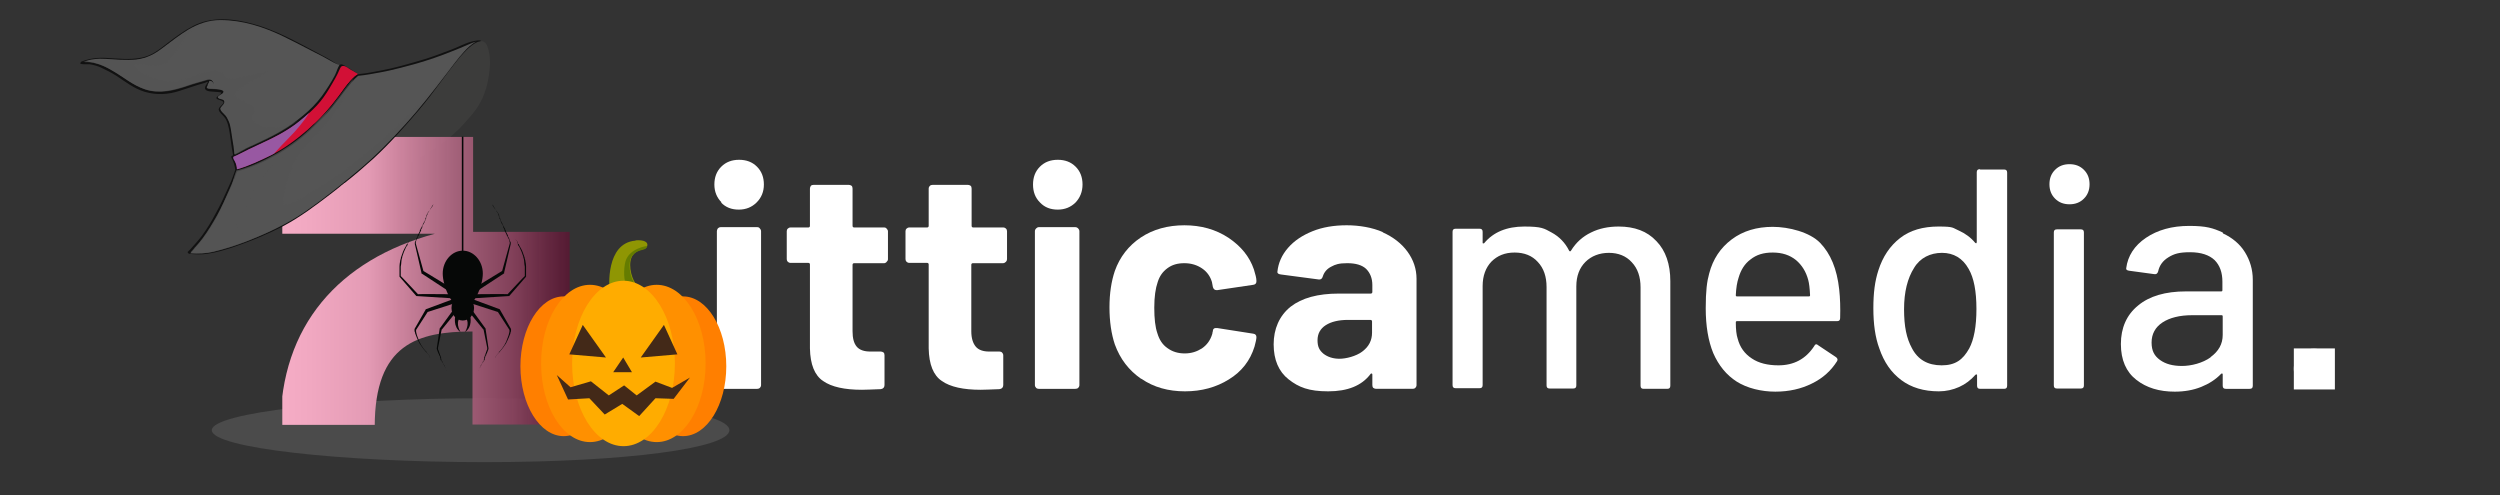 <?xml version="1.0" encoding="UTF-8"?>
<svg xmlns="http://www.w3.org/2000/svg" xmlns:xlink="http://www.w3.org/1999/xlink" viewBox="0 0 797.9 158.1">
  <rect x="0" y="0" width="797.9" height="158.1" fill="#333333" stroke="none"/>
  <defs>
    <style>
      .cls-1 {
        fill: #111;
      }

      .cls-2 {
        fill: #432918;
      }

      .cls-3 {
        opacity: .5;
      }

      .cls-3, .cls-4 {
        mix-blend-mode: multiply;
      }

      .cls-3, .cls-5 {
        fill: #555;
      }

      .cls-6 {
        fill: url(#Naamloos_verloop_180);
      }

      .cls-7 {
        fill: #ff7f00;
      }

      .cls-4 {
        fill: #9858a2;
      }

      .cls-8 {
        fill: #fff;
      }

      .cls-9 {
        fill: #8f9603;
      }

      .cls-10 {
        fill: none;
      }

      .cls-11 {
        clip-path: url(#clippath-1);
      }

      .cls-12 {
        isolation: isolate;
      }

      .cls-13 {
        fill: #666;
      }

      .cls-14 {
        fill: #ffac00;
      }

      .cls-15 {
        fill: #ff9000;
      }

      .cls-16 {
        fill: #657c00;
      }

      .cls-17 {
        fill: #060807;
      }

      .cls-18 {
        fill: #d21036;
      }

      .cls-19 {
        fill: #3c3c3b;
      }

      .cls-20 {
        fill: #6f6f6e;
        opacity: .4;
      }

      .cls-21 {
        clip-path: url(#clippath);
      }
    </style>
    <clipPath id="clippath">
      <rect class="cls-10" x="90.1" y="43.7" width="91.7" height="91.9"/>
    </clipPath>
    <linearGradient id="Naamloos_verloop_180" data-name="Naamloos verloop 180" x1="89.6" y1="89.9" x2="181.9" y2="89.9" gradientUnits="userSpaceOnUse">
      <stop offset="0" stop-color="#f6adc6"/>
      <stop offset=".1" stop-color="#f1a8c1" stop-opacity="1"/>
      <stop offset=".3" stop-color="#e49bb5" stop-opacity="1"/>
      <stop offset=".4" stop-color="#cf86a0" stop-opacity="1"/>
      <stop offset=".6" stop-color="#b16883" stop-opacity=".9"/>
      <stop offset=".8" stop-color="#8b425e" stop-opacity=".9"/>
      <stop offset="1" stop-color="#5c1432" stop-opacity=".8"/>
      <stop offset="1" stop-color="#530b29" stop-opacity=".8"/>
    </linearGradient>
    <clipPath id="clippath-1">
      <rect class="cls-10" x="90.1" y="43.7" width="655" height="91.9"/>
    </clipPath>
  </defs>
  <g class="cls-12">
    <g id="Laag_1" data-name="Laag 1">
      <path class="cls-20" d="M67.6,137.3c0-5.6,41.4-10.2,87-10.2s78.2,4.5,78.2,10.2-32.6,10.2-78.2,10.2-87-4.5-87-10.2Z"/>
      <path class="cls-19" d="M112.3,58.6c1.3-.3,2.7-.7,4-1.1,2.8-.8,5.7-1.7,8.4-2.8,5.3-2.1,10.4-4.7,15.1-8,2.1-1.4,4.1-3.1,6-4.9.6-.5,1.2-1.1,1.7-1.7,1.6-1.7,3.2-3.5,4.5-5.3,3-4.2,4.1-9.3,4.4-14.4,0-1.9-.2-3.7-.8-5.5-1.8-4.8-7.1,1.4-8.6,3.2-4.6,5.5-8.5,11.5-13.2,17-4.6,5.4-9.3,10.7-14.5,15.5-3.2,3-6.6,5.8-10.1,8.5,1-.2,2.1-.3,3.1-.5Z"/>
      <path class="cls-19" d="M149.8,29c-2.9,5.2-6.7,9.8-11.1,13.7-7.9,7.1-17.6,11.9-27.7,15,2.8-2.3,5.6-4.6,8.3-7.1,5.2-4.8,10-10.1,14.5-15.5,4.6-5.5,8.5-11.5,13.2-17,1-1.1,3.4-4,5.6-4.8,2,5.1-.2,11-2.8,15.6Z"/>
      <g>
        <g class="cls-21">
          <path class="cls-6" d="M150.8,105.8c-17.5,0-31.2,4-31.2,30.3h-30.1c0-32.1,18.7-53.2,49.3-61.5h-49.1v-31h61.3v30.4h30.8v61.5h-31v-29.7Z"/>
        </g>
        <g class="cls-11">
          <path class="cls-8" d="M229.1,123.8c-.2-.2-.3-.5-.3-.9v-49.1c0-.3.1-.6.3-.9.2-.2.5-.4.9-.4h11.7c.3,0,.6.1.8.4.2.2.4.5.4.9v49.1c0,.3-.1.6-.4.9-.2.2-.5.3-.8.3h-11.7c-.3,0-.6-.1-.9-.3M230.3,64.6c-1.5-1.5-2.3-3.4-2.3-5.7s.7-4.2,2.2-5.7c1.5-1.5,3.4-2.2,5.7-2.2s4.2.7,5.7,2.2c1.5,1.5,2.2,3.4,2.2,5.7s-.8,4.2-2.3,5.7c-1.5,1.5-3.4,2.3-5.7,2.3s-4.2-.7-5.7-2.3"/>
          <path class="cls-8" d="M283,83.6c-.2.2-.5.4-.8.4h-9.6c-.3,0-.5.2-.5.5v21.2c0,2.2.4,3.8,1.3,4.9.9,1.1,2.4,1.6,4.4,1.6h3.3c.3,0,.6.1.9.3.2.2.3.5.3.9v9.5c0,.7-.4,1.2-1.2,1.3-2.8.1-4.8.2-6,.2-5.5,0-9.7-.9-12.4-2.8-2.7-1.8-4.1-5.3-4.2-10.4v-26.8c0-.3-.2-.5-.5-.5h-5.7c-.3,0-.6-.1-.9-.4-.2-.2-.3-.5-.3-.8v-8.9c0-.3.1-.6.3-.8.2-.2.5-.4.9-.4h5.7c.3,0,.5-.2.5-.5v-11.9c0-.3.1-.6.3-.9.2-.2.5-.3.9-.3h11.2c.3,0,.6.1.9.3.2.2.3.5.3.9v11.9c0,.3.2.5.5.5h9.6c.3,0,.6.1.8.4.2.2.4.5.4.8v8.9c0,.3-.1.6-.4.8"/>
          <path class="cls-8" d="M321,83.6c-.2.2-.5.4-.9.4h-9.6c-.3,0-.5.2-.5.5v21.2c0,2.2.5,3.8,1.4,4.9.9,1.1,2.4,1.6,4.3,1.6h3.3c.3,0,.6.1.8.3.2.2.4.5.4.9v9.5c0,.7-.4,1.2-1.2,1.3-2.8.1-4.8.2-6,.2-5.5,0-9.7-.9-12.4-2.8-2.7-1.8-4.1-5.3-4.2-10.4v-26.8c0-.3-.2-.5-.5-.5h-5.7c-.3,0-.6-.1-.9-.4-.2-.2-.3-.5-.3-.8v-8.9c0-.3.1-.6.3-.8.2-.2.5-.4.9-.4h5.7c.3,0,.5-.2.5-.5v-11.9c0-.3.1-.6.4-.9.2-.2.5-.3.9-.3h11.2c.3,0,.6.1.9.3.2.2.3.5.3.9v11.9c0,.3.2.5.5.5h9.6c.3,0,.6.1.9.4.2.2.3.5.3.8v8.9c0,.3-.1.6-.3.8"/>
          <path class="cls-8" d="M330.7,123.8c-.2-.2-.4-.5-.4-.9v-49.1c0-.3.1-.6.4-.9.2-.2.5-.4.8-.4h11.7c.3,0,.6.1.9.4.2.2.4.5.4.9v49.1c0,.3-.1.6-.4.9-.2.2-.5.3-.9.3h-11.7c-.3,0-.6-.1-.8-.3M331.9,64.6c-1.5-1.5-2.2-3.4-2.2-5.7s.7-4.2,2.2-5.7c1.5-1.5,3.4-2.2,5.7-2.2s4.2.7,5.7,2.2c1.5,1.5,2.2,3.4,2.2,5.7s-.8,4.2-2.2,5.7c-1.5,1.5-3.4,2.3-5.7,2.3s-4.2-.7-5.7-2.3"/>
          <path class="cls-8" d="M364.2,120.9c-3.9-2.7-6.7-6.3-8.4-11-1.1-3.3-1.7-7.3-1.7-11.8s.6-8.3,1.7-11.6c1.6-4.5,4.4-8.1,8.3-10.7,3.9-2.6,8.6-3.9,13.9-3.9s10,1.3,14.1,4c4,2.7,6.7,6,8.1,10.1.5,1.6.8,2.8.8,3.6v.2c0,.6-.3,1-1,1.1l-11.5,1.7h-.2c-.6,0-1-.3-1.2-1l-.3-1.6c-.5-1.7-1.5-3.2-3.1-4.3-1.6-1.1-3.5-1.7-5.7-1.7s-3.9.5-5.4,1.6c-1.5,1.1-2.5,2.5-3.1,4.4-.7,2-1.1,4.7-1.1,8.2s.3,6.2,1,8.2c.6,2,1.6,3.6,3.2,4.7,1.5,1.1,3.3,1.7,5.5,1.7s3.9-.6,5.5-1.6c1.6-1.1,2.7-2.6,3.3-4.6,0-.1.1-.3.1-.6,0,0,.1-.2.1-.3,0-.8.5-1.1,1.4-1l11.5,1.8c.7.1,1,.5,1,1.1s-.2,1.5-.6,3c-1.4,4.5-4.1,8-8.2,10.5-4,2.5-8.7,3.8-14,3.8s-10-1.3-13.9-4"/>
          <path class="cls-8" d="M434.9,112.1c2-1.5,3-3.5,3-5.9v-3.6c0-.3-.2-.5-.5-.5h-7.2c-3,0-5.4.6-7.1,1.7-1.7,1.1-2.6,2.7-2.6,4.8s.6,3.2,1.9,4.3c1.3,1,3,1.6,5.1,1.6s5.3-.8,7.3-2.3M441.2,74.1c3.4,1.5,6.1,3.6,8,6.2,1.9,2.6,2.9,5.5,2.9,8.7v33.9c0,.3-.1.6-.4.9-.2.2-.5.3-.8.3h-11.7c-.3,0-.6-.1-.9-.3-.2-.2-.3-.5-.3-.9v-3.3c0-.2,0-.3-.2-.4-.1,0-.3,0-.4.2-2.8,3.7-7.3,5.5-13.5,5.5s-9.4-1.3-12.6-3.8c-3.2-2.5-4.8-6.3-4.8-11.2s1.8-9.1,5.4-12c3.6-2.8,8.7-4.2,15.4-4.2h10.2c.3,0,.5-.2.5-.5v-2.2c0-2.2-.7-3.9-2-5.2-1.3-1.2-3.3-1.8-6-1.8s-3.8.4-5.1,1.1c-1.4.7-2.3,1.8-2.7,3.1-.2.7-.6,1.1-1.3,1l-12.1-1.6c-.8-.1-1.2-.4-1.1-.9.3-2.8,1.4-5.3,3.4-7.6,2-2.3,4.6-4,7.8-5.3,3.2-1.3,6.9-1.9,10.9-1.9s8.2.7,11.6,2.2"/>
          <path class="cls-8" d="M528.7,77c2.9,3,4.4,7.3,4.4,12.7v33.4c0,.7-.3,1-1,1h-7.5c-.7,0-1-.3-1-1v-31.4c0-3.3-.9-6-2.8-8-1.8-2-4.3-3-7.3-3s-5.6,1-7.5,2.9c-1.9,1.9-2.9,4.5-2.9,7.8v31.6c0,.7-.3,1-1,1h-7.5c-.7,0-1-.3-1-1v-31.4c0-3.3-.9-6-2.8-8-1.8-2-4.3-3-7.4-3s-5.5,1-7.4,2.9c-1.8,1.9-2.8,4.5-2.8,7.8v31.6c0,.7-.3,1-1,1h-7.6c-.7,0-1-.3-1-1v-48.9c0-.7.3-1,1-1h7.6c.7,0,1,.3,1,1v3.4c0,.1,0,.2.1.3.1,0,.2,0,.4-.1,2.9-3.5,7.2-5.3,12.8-5.3s6.3.6,8.7,1.9c2.4,1.3,4.3,3.2,5.6,5.8.2.3.4.3.6,0,1.6-2.6,3.7-4.5,6.4-5.8,2.6-1.3,5.6-1.9,8.8-1.9,5.1,0,9.1,1.5,12,4.6"/>
          <path class="cls-8" d="M558.7,82.8c-1.9,1.4-3.1,3.4-3.8,5.8-.5,1.5-.8,3.3-.9,5.6,0,.3.1.4.4.4h22.9c.3,0,.4-.1.4-.4-.1-2.2-.3-3.8-.6-4.9-.7-2.6-2-4.7-3.9-6.3-2-1.6-4.4-2.4-7.4-2.4s-5.2.7-7.1,2.2M587.3,101.5c0,.7-.3,1-1,1h-31.9c-.3,0-.4.1-.4.4,0,2.3.2,4,.6,5.2.7,2.7,2.2,4.8,4.5,6.3,2.2,1.5,5.1,2.2,8.5,2.2,4.9,0,8.7-2,11.4-6.1.3-.7.8-.8,1.3-.3l5.7,3.8c.5.4.6.8.3,1.3-1.9,3-4.5,5.4-8,7.1-3.4,1.7-7.3,2.6-11.7,2.6s-9-1.1-12.3-3.2c-3.3-2.1-5.8-5.2-7.5-9.1-1.6-3.9-2.4-8.7-2.4-14.3s.4-8.6,1.1-11.1c1.2-4.6,3.6-8.2,7.2-10.9,3.6-2.7,8-4,13.1-4s11.8,1.7,15.1,5.1c3.3,3.4,5.4,8.3,6.1,14.9.3,2.7.4,5.8.3,9.2"/>
          <path class="cls-8" d="M630.8,98.6c0-5.6-.8-9.9-2.5-12.8-1.9-3.4-4.8-5.1-8.5-5.1s-7,1.6-8.9,4.8c-2.1,3.3-3.2,7.7-3.2,13.2s.8,9.3,2.5,12.4c1.9,3.7,5.1,5.5,9.5,5.5s6.8-1.8,8.8-5.4c1.5-2.8,2.3-7,2.3-12.6M632,54.1h7.6c.7,0,1,.3,1,1v68c0,.7-.3,1-1,1h-7.6c-.7,0-1-.3-1-1v-3.3c0-.1,0-.2-.1-.3-.1,0-.2,0-.4.1-1.5,1.7-3.2,3-5.2,3.9-2,.9-4.2,1.4-6.5,1.4-4.8,0-8.8-1.2-12-3.6-3.2-2.4-5.5-5.7-7-10.1-1.3-3.5-1.9-7.8-1.9-12.8s.5-8.7,1.6-12.1c1.4-4.4,3.7-7.8,6.9-10.3,3.2-2.5,7.3-3.7,12.3-3.7s4.4.4,6.5,1.3c2,.9,3.8,2.2,5.2,3.9.1.1.3.2.4.1,0,0,.1-.2.1-.3v-22.3c0-.7.3-1,1-1"/>
          <path class="cls-8" d="M655.5,123v-48.8c0-.7.3-1,1-1h7.6c.7,0,1,.3,1,1v48.8c0,.7-.3,1-1,1h-7.6c-.7,0-1-.3-1-1M655.9,63.4c-1.2-1.2-1.8-2.7-1.8-4.6s.6-3.4,1.8-4.6c1.2-1.2,2.7-1.8,4.6-1.8s3.4.6,4.6,1.8c1.2,1.2,1.8,2.7,1.8,4.6s-.6,3.4-1.8,4.6c-1.2,1.2-2.7,1.8-4.6,1.8s-3.4-.6-4.6-1.8"/>
          <path class="cls-8" d="M705.5,114c2.6-1.9,3.9-4.2,3.9-7.1v-5.9c0-.3-.1-.4-.4-.4h-9.4c-3.9,0-7.1.8-9.4,2.3-2.3,1.5-3.5,3.7-3.5,6.4s.9,4.3,2.7,5.6c1.8,1.3,4.1,1.9,7,1.9s6.6-.9,9.2-2.8M709.5,74.5c3,1.4,5.4,3.4,7,6,1.6,2.6,2.5,5.5,2.5,8.8v33.8c0,.7-.3,1-1,1h-7.6c-.7,0-1-.3-1-1v-3.6c0-.3-.2-.4-.5-.2-1.7,1.8-3.9,3.2-6.4,4.2-2.5,1-5.3,1.5-8.4,1.5-4.9,0-9-1.2-12.3-3.8-3.2-2.5-4.9-6.3-4.9-11.4s1.8-9.3,5.5-12.3c3.6-3,8.7-4.5,15.3-4.5h11.2c.3,0,.4-.1.4-.4v-2.7c0-2.9-.8-5.2-2.5-6.9-1.7-1.6-4.3-2.5-7.8-2.5s-5.1.5-6.9,1.6c-1.8,1.1-2.9,2.6-3.3,4.5-.2.7-.6,1-1.2.9l-8.1-1.1c-.7-.1-1-.4-.9-.8.5-3.9,2.6-7.2,6.3-9.7,3.7-2.5,8.3-3.8,13.8-3.8s7.6.7,10.7,2.1"/>
          <path class="cls-8" d="M733.9,122.3c-1.2-1.2-1.8-2.7-1.8-4.6s.6-3.4,1.8-4.6c1.2-1.2,2.7-1.8,4.6-1.8s3.4.6,4.6,1.8c1.2,1.2,1.8,2.7,1.8,4.6s-.6,3.4-1.8,4.6c-1.2,1.2-2.7,1.8-4.6,1.8s-3.4-.6-4.6-1.8"/>
        </g>
        <rect class="cls-8" x="732.1" y="111.2" width="13.1" height="13.1"/>
      </g>
      <path class="cls-13" d="M74.7,57c-.4,1.3-.9,2.5-1.4,3.6-1.3,2.8-2.5,5.5-3.9,8.2-1.4,2.5-2.9,5-4.6,7.3-.8,1.1-1.7,2.1-2.6,3.1-.4.5-.9,1.1-1.4,1.6,2.5.2,4.9.1,7.4-.5,3.4-.8,6.7-1.9,10-3.1,6.7-2.6,13.2-5.6,19.2-9.7,5.8-4,11.4-8.5,16.9-13.1,5.5-4.6,10.4-9.6,15.2-14.9,4.6-5.1,8.8-10.5,13-16,1.8-2.4,3.7-4.9,5.7-7.1.9-1,2.3-2.4,3.8-3.1-.9.2-1.8.6-2.5.9-1.8.8-3.5,1.5-5.3,2.2-3.7,1.5-7.5,2.8-11.3,3.9-3.8,1-7.6,2.1-11.5,2.8-2.3.4-4.7.9-7.1,1.1-1.5,1.2-2.7,2.8-3.9,4.3-1.5,2-3,4-4.6,6-1.6,2.1-3.5,3.8-5.4,5.7-3.5,3.6-7.7,6.7-12.1,9.2-3.9,2.2-8.1,4.1-12.5,5.3,0,0,0,.1-.2,0,0,0,0,.1,0,.2-.3.8-.6,1.5-.8,2.3Z"/>
      <path class="cls-13" d="M75.1,51.5c.4.8.5,1.6.6,2.4,0,0,.1,0,.2,0,3.8-1.1,7.3-2.8,10.8-4.5,4.1-2,7.9-4.9,11.4-7.9,3.6-3.2,6.9-6.8,9.8-10.7,1.3-1.7,2.5-3.6,4-5.2.5-.5.9-.9,1.4-1.4.3-.2.6-.4.9-.6,0,0,0,0,0,0-.3-.2-.9-.6-1-.6-.5-.3-1-.6-1.5-.9-1.1-.7-2.5-1.9-3.2-.2-.9,2.2-2.1,4.2-3.3,6.2-1.2,2-2.5,3.9-4.1,5.6-1.7,1.8-3.6,3.5-5.5,5.1-3.8,3-8.2,5.2-12.5,7.2-2.4,1.1-4.7,2.2-7,3.4-.4.2-.7.4-1.1.5-.6.3.2,1.3.3,1.7Z"/>
      <path class="cls-13" d="M35.6,22.4c3.6,2,6.7,4.8,10.7,6.1,4.6,1.5,9.2.3,13.6-1.2,2-.7,4-1.2,6-1.8,1.2-.4,2,0,2.3,1.2,0,0,0,.1,0,.1,0,0,0,0,0,0,0,0-.2-.2-.1-.2h0c-.2-.4-.5-.7-1-.8,0,0-.2,0-.3,0,0,.4-.4.9-.5,1.2,0,.3-.2.6-.3.8-.1.5.7.4.9.5,1.3.1,2.8,0,4,.5.6.2.5.8,0,1.1-.4.3-2.3,1.1-.8,1.6.4.1,1,.2,1.3.5.7.9-.6,1.7-1,2.4-.5.7,1.2,2,1.6,2.5.4.5.7,1.2,1,1.8.7,1.6.8,3.6,1.1,5.3.3,1.7.6,3.5.7,5.3,1.2-.5,2.4-1.3,3.6-1.9,1.1-.6,2.3-1,3.4-1.6,5.3-2.4,10.4-5.1,14.9-8.9,2.2-1.8,4.3-3.9,6-6.2,1.5-2.1,3-4.4,4.2-6.7.5-1,.8-2.2,1.4-3.2-.2-.2-.7-.3-.9-.4-.7-.3-1.4-.7-2.1-1.1-1.6-.9-3.2-1.8-4.9-2.6-3.3-1.7-6.5-3.4-9.8-5-6.4-3.1-13.1-5.3-20.3-5.3-3.7,0-7.1,1.2-10.3,3.1-2.8,1.7-5.4,3.8-8.1,5.8-2.6,2-5.1,3.3-8.4,3.7-3.2.3-6.5,0-9.7-.2-2.6-.2-4.9.1-7.2.9,1.1-.1,2.3.1,3.4.3,1.9.4,3.7,1.3,5.4,2.3Z"/>
      <path class="cls-1" d="M25.9,19.7c2.7-1.1,5.4-1.4,8.4-1.2,3.4.2,6.9.6,10.3,0,3.5-.5,6.1-2.6,8.8-4.7,2.6-2,5.3-4,8.2-5.5,5.9-3.1,12.9-2.4,19.1-.7,6.6,1.8,12.8,5.1,18.8,8.3,1.5.8,3,1.6,4.5,2.4.8.4,1.5.9,2.2,1.3.7.4,1.5,1,2.3,1.2,0,0,0,0,0-.1.3-.4,1.1,0,1.4.2,1.1.6,2.1,1.3,3.1,1.9.3.2,1,.5,1.2.9.3,0,.5,0,.7-.1,2.3-.2,4.5-.7,6.7-1.1,3.9-.7,7.7-1.8,11.5-2.9,3.8-1,7.6-2.5,11.3-3.9,1.8-.7,3.5-1.6,5.3-2.2.9-.3,1.8-.5,2.7-.6,0,0,.6,0,1,0,0,0,0,0,0,.1,0,0,0,.2-.2.2-2.3.3-5.2,3.7-6.3,4.9-4.6,5.5-8.5,11.5-13.2,17-4.6,5.4-9.3,10.7-14.5,15.5-3,2.7-6,5.3-9.2,7.8,0,0,0,0,0,0,0,0,0,0-.1,0,0,0,0,0,0,0,0,0-.1.1-.2.2-.5.4-1.1.8-1.6,1.3-.9.7-1.8,1.4-2.7,2.1-4.7,3.6-9.5,7.2-14.7,10-5.1,2.7-10.5,4.9-16,6.8-2.7.9-5.6,1.8-8.5,2.2-1.9.3-3.9.2-5.8,0,0,0-.2,0-.3-.2-.2-.1-.2-.3-.2-.4.6-.5,1.2-1.2,1.7-1.8,1-1.1,1.9-2.1,2.8-3.3,1.7-2.3,3.2-4.8,4.5-7.3,1.4-2.5,2.6-5.1,3.8-7.8.5-1.2,1.1-2.3,1.5-3.5.2-.6.5-1.3.7-1.9,0-.1,0-.2.1-.3,0,0,0,0,0,0,0,0,0-.1.1-.2,0,0,0,0,0,0-.2-1.5-.5-2.6-1.2-3.9-.2-.5,0-.7.5-.8,0,0,0,0,0,0,0,0,0,0,0,0-.3-1.7-.6-3.4-.8-5.1-.3-2.1-.5-4.3-1.4-6.2-.4-.9-1.1-1.4-1.7-2.1-.3-.3-.6-.7-.7-1.2,0-.5.3-.8.6-1.1.3-.3.6-.6.8-.9.6-.7-1.2-1.1-1.5-1.2-.3-.1-.9-.4-.5-.8.2-.2.4-.4.6-.5,0,0,1.2-.9.7-1-.6-.1-1.3-.2-1.9-.2-.8-.1-2.4,0-3-.7-.6-.7.4-1.7.8-2.5-.3,0-.7.2-.9.3-.9.3-1.8.5-2.7.8-1.8.6-3.7,1.2-5.5,1.8-3.6,1.2-7.4,1.4-11.1.3-3.4-1-6.3-3.3-9.2-5.2-1.6-1-3.2-1.8-4.9-2.6-.9-.4-2.2-.8-3.5-1-.2,0-.3,0-.5,0-.5,0-.9,0-1.4,0,0,0-1.5,0-1-.5Z"/>
      <path class="cls-5" d="M74.7,57c-.4,1.3-.9,2.5-1.4,3.6-1.3,2.8-2.5,5.5-3.9,8.2-1.4,2.5-2.9,5-4.6,7.3-.8,1.1-1.7,2.1-2.6,3.1-.4.5-.9,1.1-1.4,1.6,2.5.2,4.9.1,7.4-.5,3.4-.8,6.7-1.9,10-3.1,6.7-2.6,13.2-5.6,19.2-9.7,5.8-4,11.4-8.5,16.9-13.1,5.5-4.6,10.4-9.6,15.2-14.9,4.6-5.1,8.8-10.5,13-16,1.8-2.4,3.7-4.9,5.7-7.1.9-1,2.3-2.4,3.8-3.1-.9.2-1.8.6-2.5.9-1.8.8-3.5,1.5-5.3,2.2-3.7,1.5-7.5,2.8-11.3,3.9-3.8,1-7.6,2.1-11.5,2.8-2.3.4-4.7.9-7.1,1.1-1.5,1.2-2.7,2.8-3.9,4.3-1.5,2-3,4-4.6,6-1.6,2.1-3.5,3.8-5.4,5.7-3.5,3.6-7.7,6.7-12.1,9.2-3.9,2.2-8.1,4.1-12.5,5.3,0,0,0,.1-.2,0,0,0,0,.1,0,.2-.3.8-.6,1.5-.8,2.3Z"/>
      <path class="cls-3" d="M62.1,79.1c.9-1,1.8-2,2.6-3.1,1.7-2.3,3.2-4.8,4.6-7.3,1.5-2.7,2.7-5.4,3.9-8.2.5-1.2,1.1-2.4,1.4-3.6.2-.8.5-1.5.8-2.3,0,0,0-.1,0-.2,0,0,.2,0,.2,0,4.3-1.1,8.6-3.1,12.5-5.3,4.4-2.5,8.6-5.6,12.1-9.2,1.8-1.9,3.7-3.7,5.4-5.7,1.6-2,3.1-4,4.6-6,.9-1.1,1.7-2.3,2.7-3.2-2.7,6.7-6.7,12.8-11.8,18.1-1.8,1.9-3.7,3.7-5.3,5.7-1.3,1.5-2.1,3.5-2.8,5.4-.7,1.9-1.4,3.9-1.9,5.9-.4,1.7-.8,3.4-.5,5.1,0,.1.2.2.3.2,4.7-1.3,8.8-4.5,12.9-7,11.4-7.2,21.5-16.5,30.7-26.3,3.5-3.7,6.5-7.8,9.9-11.6.7-.8,1.3-1.5,2.1-2.2-1.4,1.7-2.8,3.5-4.1,5.3-4.2,5.5-8.3,10.9-13,16-4.8,5.3-9.7,10.3-15.2,14.9-5.4,4.6-11,9-16.9,13.1-5.9,4.1-12.5,7.1-19.2,9.7-3.3,1.3-6.6,2.3-10,3.1-2.5.6-4.9.6-7.4.5.5-.5,1-1.1,1.4-1.6Z"/>
      <path class="cls-3" d="M62.1,79.1c.9-1,1.8-2,2.6-3.1,1.7-2.3,3.2-4.8,4.6-7.3,1.5-2.7,2.7-5.4,3.9-8.2.5-1.2,1.1-2.4,1.4-3.6.2-.8.5-1.5.8-2.3,0,0,0-.1,0-.2,0,0,.2,0,.2,0,4.3-1.1,8.6-3.1,12.5-5.3,4.4-2.5,8.6-5.6,12.1-9.2,1.8-1.9,3.7-3.7,5.4-5.7.2-.2.3-.4.5-.7-2.6,4.1-5.7,7.9-9.3,11.2-4.4,4-9.7,7.2-13.3,12.1-2,2.7-3.3,5.8-4.8,8.8-.6,1.3-1.4,2.5-2.1,3.7-.5.8-1.1,1.9-1,2.9.2,1.9,2,2.5,3.7,2.6,1.4,0,2.9,0,4.4-.2-1.8.8-3.7,1.5-5.5,2.3-3.3,1.3-6.6,2.3-10,3.1-2.5.6-4.9.6-7.4.5.5-.5,1-1.1,1.4-1.6Z"/>
      <path class="cls-18" d="M104.1,34.1c1.6-2.4,3.1-5,4.7-7.4,1-1.5,2.2-3.1,3.8-3.9.2.1.4.2.5.3.1,0,.8.4,1,.6,0,0,0,0,0,0-.3.2-.6.4-.9.6-.5.4-1,.9-1.4,1.4-1.5,1.6-2.7,3.5-4,5.2-2.3,3.1-4.9,6.1-7.7,8.8,1.5-1.8,2.8-3.7,4.1-5.6Z"/>
      <path class="cls-18" d="M75.1,51.5c.4.8.5,1.6.6,2.4,0,0,.1,0,.2,0,3.8-1.1,7.3-2.8,10.8-4.5,4.1-2,7.9-4.9,11.4-7.9,3.6-3.2,6.9-6.8,9.8-10.7,1.3-1.7,2.5-3.6,4-5.2.5-.5.9-.9,1.4-1.4.3-.2.6-.4.9-.6,0,0,0,0,0,0-.3-.2-.9-.6-1-.6-.5-.3-1-.6-1.5-.9-1.1-.7-2.5-1.9-3.2-.2-.9,2.2-2.1,4.2-3.3,6.2-1.2,2-2.5,3.9-4.1,5.6-1.7,1.8-3.6,3.5-5.5,5.1-3.8,3-8.2,5.2-12.5,7.2-2.4,1.1-4.7,2.2-7,3.4-.4.2-.7.4-1.1.5-.6.3.2,1.3.3,1.7Z"/>
      <g>
        <g>
          <path class="cls-17" d="M141.3,87.3c0-4,2.9-7.3,6.4-7.3s6.4,3.3,6.4,7.3-2.9,11-6.4,11-6.4-7-6.4-11Z"/>
          <ellipse class="cls-17" cx="147.7" cy="98.3" rx="3.6" ry="4"/>
          <g>
            <path class="cls-17" d="M148.4,106c2.5-1.7,1.7-5,1.7-5l-1.4.5c1.4,1.9-.3,4.5-.3,4.5Z"/>
            <path class="cls-17" d="M147,106c-2.5-1.7-1.7-5-1.7-5l1.4.5c-1.4,1.9.3,4.5.3,4.5Z"/>
          </g>
          <g>
            <g>
              <path class="cls-17" d="M145.8,99.3l-4.8,5.9v-.2c0,0-1.2,6-1.2,6h0c0,0,0,0,0,0,0,0,0,0,0,.1,0,0,0,.2,0,.3,0,.2.1.4.2.5,0,.2.1.4.2.5v.3c.1,0,.2.3.2.3v.3c.1,0,.2.3.2.3,0,0,0,.2.1.3,0,0,0,.2.1.3h0c0,.1,0,.3,0,.3,0,0,0,.2.1.3v.3c.1,0,.3.3.3.3,0,0,0,.2.1.3,0,0,0,.2.1.2v.2c.1,0,.3.2.3.2h0c0,.1,0,.2,0,.2,0,0,0,.2.1.2v.2c.1,0,.2,0,.2,0h0c0,0,0,.2,0,.2,0,.2.2.3.3.5,0,0,0,0,0,.1h0c0,.1,0,.2,0,.2,0,0,0,0,0,.1l.2.2c0,0,.1.2.2.2h0c0,.1,0,.2,0,.2l.2.2-.2-.2h0c0-.1,0-.2,0-.2,0,0-.1-.1-.2-.2l-.2-.2s0,0,0-.1h0c0-.1,0-.2,0-.2,0,0,0,0,0-.1-.1-.2-.2-.3-.3-.5h0c0-.1,0-.2,0-.2h0c0,0-.2-.3-.2-.3,0,0-.1-.2-.2-.2h0c0-.1,0-.2,0-.2l-.2-.2v-.2c-.2,0-.2-.2-.3-.2,0,0,0-.2-.1-.2v-.2c-.1,0-.3-.2-.3-.2,0,0,0-.2-.1-.2h0c0-.1,0-.3,0-.3,0,0,0-.2-.1-.3,0,0,0-.2-.1-.3v-.3c-.1,0-.3-.3-.3-.3v-.3c-.1,0-.2-.3-.2-.3,0-.2-.2-.3-.2-.5,0-.2-.2-.4-.2-.5,0,0,0-.2-.1-.3,0,0,0,0,0-.1,0,0,0,0,0-.1h0c0,0,0-.1,0-.1l.9-6h0c0,0,0-.2,0-.2l4.5-6.2,1,.8Z"/>
              <path class="cls-17" d="M145.4,96.7l-9,2.9.2-.2-3.8,5.9v-.2s0,0,0,0h0s0,0,0,0c0,0,0,0,0,0,0,0,0,.1,0,.2,0,.1,0,.2,0,.3,0,.2,0,.4.1.7.1.4.2.9.4,1.3.2.4.3.9.5,1.3,0,.2.2.4.3.6.1.2.2.4.3.6.5.8,1,1.5,1.7,2.2h.1c0,.2,0,.2.1.3h0c0,0,0,0,0,0h0s.1.2.1.2c0,0,0,0,.1.1h.1c0,.1.1.2.1.2h0c0,0,0,.1,0,.1h.1c0,.2,0,.2.1.2,0,0,0,0,.1.1h.1c0,.1,0,.2,0,.2h0c0,0,.1.2.1.2h0s0,0,0,0h0c0,0,.1.2.1.2h-.1c0-.1,0-.2,0-.2h0s0,0,0,0h-.1c0-.1,0-.2,0-.2h0c0,0-.1-.2-.1-.2,0,0,0,0-.1-.1,0,0,0,0-.1-.1h-.1c0-.1,0-.2,0-.2h0c0,0-.1-.2-.1-.2h-.1c0-.2,0-.2-.1-.2h-.1c0-.1,0-.1,0-.1h0s0,0,0,0c0,0,0,0-.1-.1h-.1c-.7-.8-1.3-1.5-1.8-2.3-.1-.2-.3-.4-.4-.6-.1-.2-.2-.4-.3-.6-.2-.4-.4-.8-.6-1.3-.2-.4-.3-.9-.5-1.3,0-.2-.1-.5-.2-.7,0-.1,0-.2,0-.4,0,0,0-.1,0-.2,0,0,0,0,0,0h0s0,0,0,0h0s0-.1,0-.1h0c0,0,3.5-6.1,3.5-6.1h0c0-.1.1-.2.1-.2l8.9-3.3.4,1.2Z"/>
              <path class="cls-17" d="M144.2,95.2l-11.1-.7h-.2s-.1-.1-.1-.1l-5.3-6.1h0c0,0,0-.1,0-.1h0c0,0,0-.1,0-.1,0,0,0,0,0-.1,0,0,0-.1,0-.2,0-.1,0-.3,0-.4,0-.3,0-.5,0-.8,0-.5,0-1.1,0-1.6,0-.5.1-1.1.2-1.6,0-.3.1-.5.2-.8,0-.3.1-.5.2-.8.3-1,.7-2,1.3-3,.1-.2.3-.5.4-.7v-.2c.1,0,.2,0,.2,0h0c0-.2.2-.3.2-.4,0,0,0,0,0,0h0c0,0,0-.2,0-.2h0s0,0,0,0v-.2c.1,0,.2,0,.2,0h0s0-.1,0-.1c.2-.2.4-.4.5-.6-.2.2-.4.4-.5.6h0c0,0,0,.1,0,.1h0s-.1.2-.1.2h0s0,0,0,0h0c0,0,0,.2,0,.2,0,0,0,0,0,0,0,.1-.2.2-.2.3h0c0,.1,0,.1,0,.2v.2c-.2.2-.4.5-.5.7-.5,1-.9,2-1.2,3,0,.3-.1.5-.2.8,0,.3-.1.5-.1.8,0,.5-.1,1.1-.2,1.6,0,.5,0,1.1,0,1.6,0,.3,0,.5,0,.8,0,.1,0,.3,0,.4,0,0,0,.1,0,.2,0,0,0,0,0,0h0s0,0,0,0h0c0-.1,5.5,5.8,5.5,5.8h-.3c0-.1,11.1,0,11.1,0v1.2Z"/>
              <path class="cls-17" d="M143.6,93.2l-9-5.9h-.1c0,0,0-.3,0-.3l-2.1-9.1h0c0,0,0-.1,0-.1h0c0,0,0-.1,0-.1h0c0-.2,0-.2,0-.3,0-.1.1-.3.2-.4.1-.3.2-.5.3-.8v-.2c0,0,.2-.2.2-.2,0-.1.1-.3.2-.4,0,0,0-.1,0-.2v-.2c.2-.1.2-.3.3-.4,0-.1.1-.3.2-.4,0-.1.1-.3.2-.4h0c0,0,0-.2,0-.2v-.2c.1,0,.2-.1.2-.2v-.2c.1,0,.2-.2.2-.2,0,0,0-.1.1-.2v-.2c.1,0,.2-.1.2-.2l.2-.4c0-.1.1-.3.2-.4v-.2c.1,0,.2-.2.2-.2v-.2c.1,0,.2-.1.2-.2l.2-.4h0c0,0,0-.2,0-.2v-.2c.1,0,.2-.2.2-.2h0c0,0,0-.2,0-.2l.2-.4h0c0,0,0-.2,0-.2v-.2c.1,0,.2-.2.2-.2h0c0,0,0-.2,0-.2.2-.2.3-.5.5-.7l.3-.4.3-.4v-.2c.2,0,.2-.1.3-.2l.3-.4h0c0-.1,0-.1,0-.2v-.2c.1,0,.4-.3.4-.3l-.3.4v.2c-.1,0-.2,0-.2,0h0c0,0-.3.5-.3.5,0,0,0,.1-.1.2v.2c-.1,0-.4.4-.4.4l-.2.4c-.2.2-.3.5-.5.7h0c0,0,0,.2,0,.2v.2c-.1,0-.2.2-.2.2h0c0,0,0,.2,0,.2l-.2.4h0c0,0,0,.2,0,.2v.2c-.1,0-.2.2-.2.2h0c0,0,0,.2,0,.2l-.2.4c0,0,0,.1-.1.2v.2c-.1,0-.2.2-.2.2v.2c-.2.1-.2.3-.3.4l-.2.4c0,0,0,.1,0,.2v.2c-.1,0-.2.1-.2.2v.2c0,0-.2.2-.2.2,0,0,0,.1,0,.2v.2c0,0-.1,0-.1,0h0c0,.2-.1.4-.2.5,0,.1-.1.3-.2.4,0,.1-.1.3-.2.4v.2c-.1,0-.1.1-.2.2,0,.1-.1.3-.2.4v.2c0,0-.2.2-.2.2-.1.3-.2.5-.3.8,0,.1,0,.3-.1.4,0,0,0,.1,0,.2h0c0,.1,0,.2,0,.2h0s0,0,0,0l2.5,9-.2-.3,9.2,5.6-.7,1.1Z"/>
            </g>
            <g>
              <path class="cls-17" d="M149.5,99.3l4.8,5.9v-.2c0,0,1.2,6,1.2,6h0c0,0,0,0,0,0,0,0,0,0,0,.1,0,0,0,.2,0,.3,0,.2-.1.4-.2.5,0,.2-.1.4-.2.5v.3c-.1,0-.2.3-.2.3v.3c-.1,0-.2.3-.2.3,0,0,0,.2-.1.3,0,0,0,.2-.1.3h0c0,.1,0,.3,0,.3,0,0,0,.2-.1.3v.3c-.1,0-.3.3-.3.3,0,0,0,.2-.1.3,0,0,0,.2-.1.2v.2c-.1,0-.3.2-.3.2h0c0,.1,0,.2,0,.2,0,0,0,.2-.1.2v.2c-.1,0-.2,0-.2,0h0c0,0,0,.2,0,.2,0,.2-.2.3-.3.5,0,0,0,0,0,.1h0c0,.1,0,.2,0,.2,0,0,0,0,0,.1l-.2.2c0,0-.1.2-.2.2h0c0,.1,0,.2,0,.2l-.2.2.2-.2h0c0-.1,0-.2,0-.2,0,0,.1-.1.2-.2l.2-.2s0,0,0-.1h0c0-.1,0-.2,0-.2,0,0,0,0,0-.1.1-.2.2-.3.3-.5h0c0-.1,0-.2,0-.2h0c0,0,.2-.3.2-.3,0,0,.1-.2.2-.2h0c0-.1,0-.2,0-.2l.2-.2v-.2c.2,0,.2-.2.3-.2,0,0,0-.2.1-.2v-.2c.1,0,.3-.2.3-.2,0,0,0-.2.1-.2h0c0-.1,0-.3,0-.3,0,0,0-.2.1-.3,0,0,0-.2.1-.3v-.3c.1,0,.3-.3.3-.3v-.3c.1,0,.2-.3.2-.3,0-.2.2-.3.2-.5,0-.2.2-.4.2-.5,0,0,0-.2.1-.3,0,0,0,0,0-.1,0,0,0,0,0-.1h0c0,0,0-.1,0-.1l-.9-6h0c0,0,0-.2,0-.2l-4.5-6.2-1,.8Z"/>
              <path class="cls-17" d="M150,96.7l9,2.9-.2-.2,3.8,5.9v-.2s0,0,0,0h0s0,0,0,0c0,0,0,0,0,0,0,0,0,.1,0,.2,0,.1,0,.2,0,.3,0,.2,0,.4-.1.7-.1.4-.2.9-.4,1.3-.2.4-.3.9-.5,1.3,0,.2-.2.4-.3.6-.1.2-.2.4-.3.6-.5.8-1,1.5-1.7,2.2h-.1c0,.2,0,.2-.1.3h0c0,0,0,0,0,0h0s-.1.2-.1.2c0,0,0,0-.1.1h-.1c0,.1-.1.2-.1.2h0c0,0,0,.1,0,.1h-.1c0,.2,0,.2-.1.2,0,0,0,0-.1.1h-.1c0,.1,0,.2,0,.2h0c0,0-.1.2-.1.2h0s0,0,0,0h0c0,0-.1.2-.1.2h.1c0-.1,0-.2,0-.2h0s0,0,0,0h.1c0-.1,0-.2,0-.2h0c0,0,.1-.2.1-.2,0,0,0,0,.1-.1,0,0,0,0,.1-.1h.1c0-.1,0-.2,0-.2h0c0,0,.1-.2.1-.2h.1c0-.2,0-.2.1-.2h.1c0-.1,0-.1,0-.1h0s0,0,0,0c0,0,0,0,.1-.1h.1c.7-.8,1.3-1.5,1.8-2.3.1-.2.3-.4.4-.6.1-.2.2-.4.3-.6.2-.4.4-.8.6-1.3.2-.4.3-.9.5-1.3,0-.2.1-.5.2-.7,0-.1,0-.2,0-.4,0,0,0-.1,0-.2,0,0,0,0,0,0h0s0,0,0,0h0s0-.1,0-.1h0c0,0-3.5-6.1-3.5-6.1h0c0-.1-.1-.2-.1-.2l-8.9-3.3-.4,1.2Z"/>
              <path class="cls-17" d="M151.2,95.2l11.1-.7h.2s.1-.1.1-.1l5.3-6.1h0c0,0,0-.1,0-.1h0c0,0,0-.1,0-.1,0,0,0,0,0-.1,0,0,0-.1,0-.2,0-.1,0-.3,0-.4,0-.3,0-.5,0-.8,0-.5,0-1.1,0-1.6,0-.5-.1-1.1-.2-1.6,0-.3-.1-.5-.2-.8,0-.3-.1-.5-.2-.8-.3-1-.7-2-1.3-3-.1-.2-.3-.5-.4-.7v-.2c-.1,0-.2,0-.2,0h0c0-.2-.2-.3-.2-.4,0,0,0,0,0,0h0c0,0,0-.2,0-.2h0s0,0,0,0v-.2c-.1,0-.2,0-.2,0h0s0-.1,0-.1c-.2-.2-.4-.4-.5-.6.2.2.4.4.5.6h0c0,0,0,.1,0,.1h0s.1.2.1.2h0s0,0,0,0h0c0,0,0,.2,0,.2,0,0,0,0,0,0,0,.1.2.2.2.3h0c0,.1,0,.1,0,.2v.2c.2.2.4.5.5.7.5,1,.9,2,1.2,3,0,.3.1.5.2.8,0,.3.1.5.1.8,0,.5.1,1.1.2,1.6,0,.5,0,1.1,0,1.6,0,.3,0,.5,0,.8,0,.1,0,.3,0,.4,0,0,0,.1,0,.2,0,0,0,0,0,0h0s0,0,0,0h0c0-.1-5.5,5.8-5.5,5.8h.3c0-.1-11.1,0-11.1,0v1.2Z"/>
              <path class="cls-17" d="M151.8,93.2l9-5.9h.1c0,0,0-.3,0-.3l2.1-9.1h0c0,0,0-.1,0-.1h0c0,0,0-.1,0-.1h0c0-.2,0-.2,0-.3,0-.1-.1-.3-.2-.4-.1-.3-.2-.5-.3-.8v-.2c0,0-.2-.2-.2-.2,0-.1-.1-.3-.2-.4,0,0,0-.1,0-.2v-.2c-.2-.1-.2-.3-.3-.4,0-.1-.1-.3-.2-.4,0-.1-.1-.3-.2-.4h0c0,0,0-.2,0-.2v-.2c-.1,0-.2-.1-.2-.2v-.2c-.1,0-.2-.2-.2-.2,0,0,0-.1-.1-.2v-.2c-.1,0-.2-.1-.2-.2l-.2-.4c0-.1-.1-.3-.2-.4v-.2c-.1,0-.2-.2-.2-.2v-.2c-.1,0-.2-.1-.2-.2l-.2-.4h0c0,0,0-.2,0-.2v-.2c-.1,0-.2-.2-.2-.2h0c0,0,0-.2,0-.2l-.2-.4h0c0,0,0-.2,0-.2v-.2c-.1,0-.2-.2-.2-.2h0c0,0,0-.2,0-.2-.2-.2-.3-.5-.5-.7l-.3-.4-.3-.4v-.2c-.2,0-.2-.1-.3-.2l-.3-.4h0c0-.1,0-.1,0-.2v-.2c-.1,0-.4-.3-.4-.3l.3.4v.2c.1,0,.2,0,.2,0h0c0,0,.3.5.3.5,0,0,0,.1.1.2v.2c.1,0,.4.4.4.4l.2.4c.2.2.3.5.5.7h0c0,0,0,.2,0,.2v.2c.1,0,.2.2.2.2h0c0,0,0,.2,0,.2l.2.4h0c0,0,0,.2,0,.2v.2c.1,0,.2.2.2.2h0c0,0,0,.2,0,.2l.2.4c0,0,0,.1.1.2v.2c.1,0,.2.2.2.2v.2c.2.1.2.3.3.4l.2.4c0,0,0,.1,0,.2v.2c.1,0,.2.1.2.2v.2c0,0,.2.2.2.2,0,0,0,.1,0,.2v.2c0,0,.1,0,.1,0h0c0,.2.1.4.2.5,0,.1.1.3.2.4,0,.1.1.3.2.4v.2c.1,0,.1.1.2.2,0,.1.1.3.2.4v.2c0,0,.2.2.2.2.1.3.2.5.3.8,0,.1,0,.3.1.4,0,0,0,.1,0,.2h0c0,.1,0,.2,0,.2h0s0,0,0,0l-2.5,9,.2-.3-9.2,5.6.7,1.1Z"/>
            </g>
          </g>
        </g>
        <rect class="cls-17" x="147.4" y="43.6" width=".5" height="45.1"/>
      </g>
      <path class="cls-4" d="M74.8,49.9c.4-.2.7-.3,1.1-.5,2.3-1.2,4.6-2.3,7-3.4,4.4-2,8.8-4.2,12.5-7.2,1.2-.9,2.3-1.9,3.4-2.9-1.9,2.9-4.1,5.6-6.6,8.1-1.6,1.6-3.2,3.3-4.7,5-.3.2-.6.3-.9.5-3.5,1.7-7,3.4-10.8,4.5,0,0,0,0-.2,0,0-.8-.2-1.6-.6-2.4-.2-.4-1-1.4-.3-1.7Z"/>
      <path class="cls-5" d="M30.2,20.1c1.9.4,3.7,1.3,5.4,2.3,3.6,2,6.7,4.8,10.7,6.1,4.6,1.5,9.2.3,13.6-1.2,2-.7,4-1.2,6-1.8,1.2-.4,2,0,2.3,1.2,0,0,0,.1,0,.1,0,0,0,0,0,0,0,0-.2-.2-.1-.2h0c-.2-.4-.5-.7-1-.8,0,0-.2,0-.3,0,0,.4-.4.9-.5,1.2,0,.3-.2.6-.3.8-.1.5.7.4.9.5,1.3.1,2.8,0,4,.5.6.2.5.8,0,1.1-.4.3-2.3,1.1-.8,1.6.4.1,1,.2,1.3.5.7.9-.6,1.7-1,2.4-.5.7,1.2,2,1.6,2.5.4.5.7,1.2,1,1.8.7,1.6.8,3.6,1.1,5.3.3,1.7.6,3.5.7,5.3,1.2-.5,2.4-1.3,3.6-1.9,1.1-.6,2.3-1,3.4-1.6,5.3-2.4,10.4-5.1,14.9-8.9,2.2-1.8,4.3-3.9,6-6.2,1.5-2.1,3-4.4,4.2-6.7.5-1,.8-2.2,1.4-3.2-.2-.2-.7-.3-.9-.4-.7-.3-1.4-.7-2.1-1.1-1.6-.9-3.2-1.8-4.9-2.6-3.3-1.7-6.5-3.4-9.8-5-6.4-3.1-13.1-5.3-20.3-5.3-3.7,0-7.1,1.2-10.3,3.1-2.8,1.7-5.4,3.8-8.1,5.8-2.6,2-5.1,3.3-8.4,3.7-3.2.3-6.5,0-9.7-.2-2.6-.2-4.9.1-7.2.9,1.1-.1,2.3.1,3.4.3Z"/>
      <path class="cls-3" d="M34,18.9c3.2.2,6.5.6,9.7.2,3.3-.4,5.8-1.7,8.4-3.7,2.7-2,5.2-4.1,8.1-5.8.9-.5,1.8-1,2.7-1.4-1.5,1.2-2.9,2.6-4,4.2-1,1.4-1.8,2.8-2.8,4.2-.9,1.3-2.1,3.2-3.6,3.9-2.9,1.3-6.2-.2-9.2.2-.2,0-.3.2-.2.4,2.1,2.7,5.9,4,9.1,4.6,1.7.4,3.4.5,5.2,0,2.1-.5,4.1-1.4,6.2-2.1,1.9-.7,4.7-1.6,6.7-.8.8.3,1.3.8,1.7,1.6.1.2.3.3.5.5.4.3,1.3.2,1.8.2,3.8-.5,7.4-1.7,11.2-2.4-3.3,2.9-8,3.9-10.6,7.5,0,0,0,.2,0,.3,1,1.1,2.5,1.5,3.8,2.2.7.4,1.6.7,2.2,1.4.7.7.4,1.5,0,2.2-1.8,2.6,2.6,4.1,4.5,4.3,3.3.4,6.7-.5,9.6-2.1-4,3-8.4,5.3-13,7.4-1.1.5-2.3,1-3.4,1.6-1.2.6-2.4,1.4-3.6,1.9-.1-1.8-.4-3.5-.7-5.3-.3-1.7-.4-3.7-1.1-5.3-.3-.6-.6-1.3-1-1.8-.4-.5-2.1-1.8-1.6-2.5.4-.6,1.7-1.5,1-2.4-.3-.4-.9-.4-1.3-.5-1.5-.4.4-1.3.8-1.6.4-.3.6-.9,0-1.1-1.2-.5-2.7-.4-4-.5-.3,0-1.1,0-.9-.5,0-.3.2-.6.3-.8,0-.3.4-.8.5-1.2,0,0,.2,0,.3,0,.5.1.8.4,1,.8h0c-.1,0,0,.2.1.2,0,0,0,0,0,0,0,0,0,0,0-.1-.3-1.2-1.1-1.6-2.3-1.2-2,.6-4,1.1-6,1.8-4.4,1.5-9,2.7-13.6,1.2-4-1.3-7.1-4.1-10.7-6.1-1.7-1-3.5-1.8-5.4-2.3-1-.2-2.3-.5-3.4-.3,2.3-.8,4.7-1.1,7.2-.9Z"/>
      <g>
        <path class="cls-9" d="M202.8,76.8c-9.6.8-8.3,15.2-8.3,15.2l7,2.8s2.7-1.4,1.7-3.7c0-.2-.2-.3-.3-.5-1.7-2.5-2.5-7-.9-9.2,1.4-2,3.7-1.6,4.3-2.4.2-.2.3-.5.3-.7.2-1-1-1.8-3.7-1.6Z"/>
        <path class="cls-16" d="M201.9,81.6c1.4-2,3.7-1.6,4.3-2.4.2-.2.3-.5.3-.7,0,0-5.7.7-6.9,5-.6,2.4-.6,6.5.5,7.5.6.5,1.3.5,2.9.3,0-.2-.2-.3-.3-.5-1.7-2.5-2.5-7-.9-9.2Z"/>
        <ellipse class="cls-7" cx="218" cy="116.9" rx="13.8" ry="22.3"/>
        <ellipse class="cls-15" cx="209.6" cy="116" rx="15.6" ry="25.1"/>
        <path class="cls-7" d="M166.1,116.9c0,12.3,6.2,22.3,13.8,22.3s13.8-10,13.8-22.3-6.2-22.3-13.8-22.3-13.8,10-13.8,22.3Z"/>
        <path class="cls-15" d="M172.7,116c0,13.9,7,25.1,15.6,25.1s15.6-11.2,15.6-25.1-7-25.1-15.6-25.1-15.6,11.2-15.6,25.1Z"/>
        <ellipse class="cls-14" cx="199" cy="116" rx="16.4" ry="26.4"/>
      </g>
      <polygon class="cls-2" points="181.7 113.1 186 103.7 193.4 114.1 181.7 113.1"/>
      <polygon class="cls-2" points="216.2 113.1 211.9 103.7 204.5 114.1 216.2 113.1"/>
      <polygon class="cls-2" points="195.7 118.8 198.9 114.1 201.7 118.8 195.7 118.8"/>
      <polygon class="cls-2" points="177.7 119.7 182.1 123.6 188.6 121.7 194.3 126.2 199.2 123 203.2 126.2 209.2 121.8 214.5 123.8 220.2 120.5 215 127.3 209.2 127.1 204 132.8 198.6 128.9 193 132.3 188.1 127.1 181.3 127.5 177.7 119.7"/>
    </g>
  </g>
</svg>